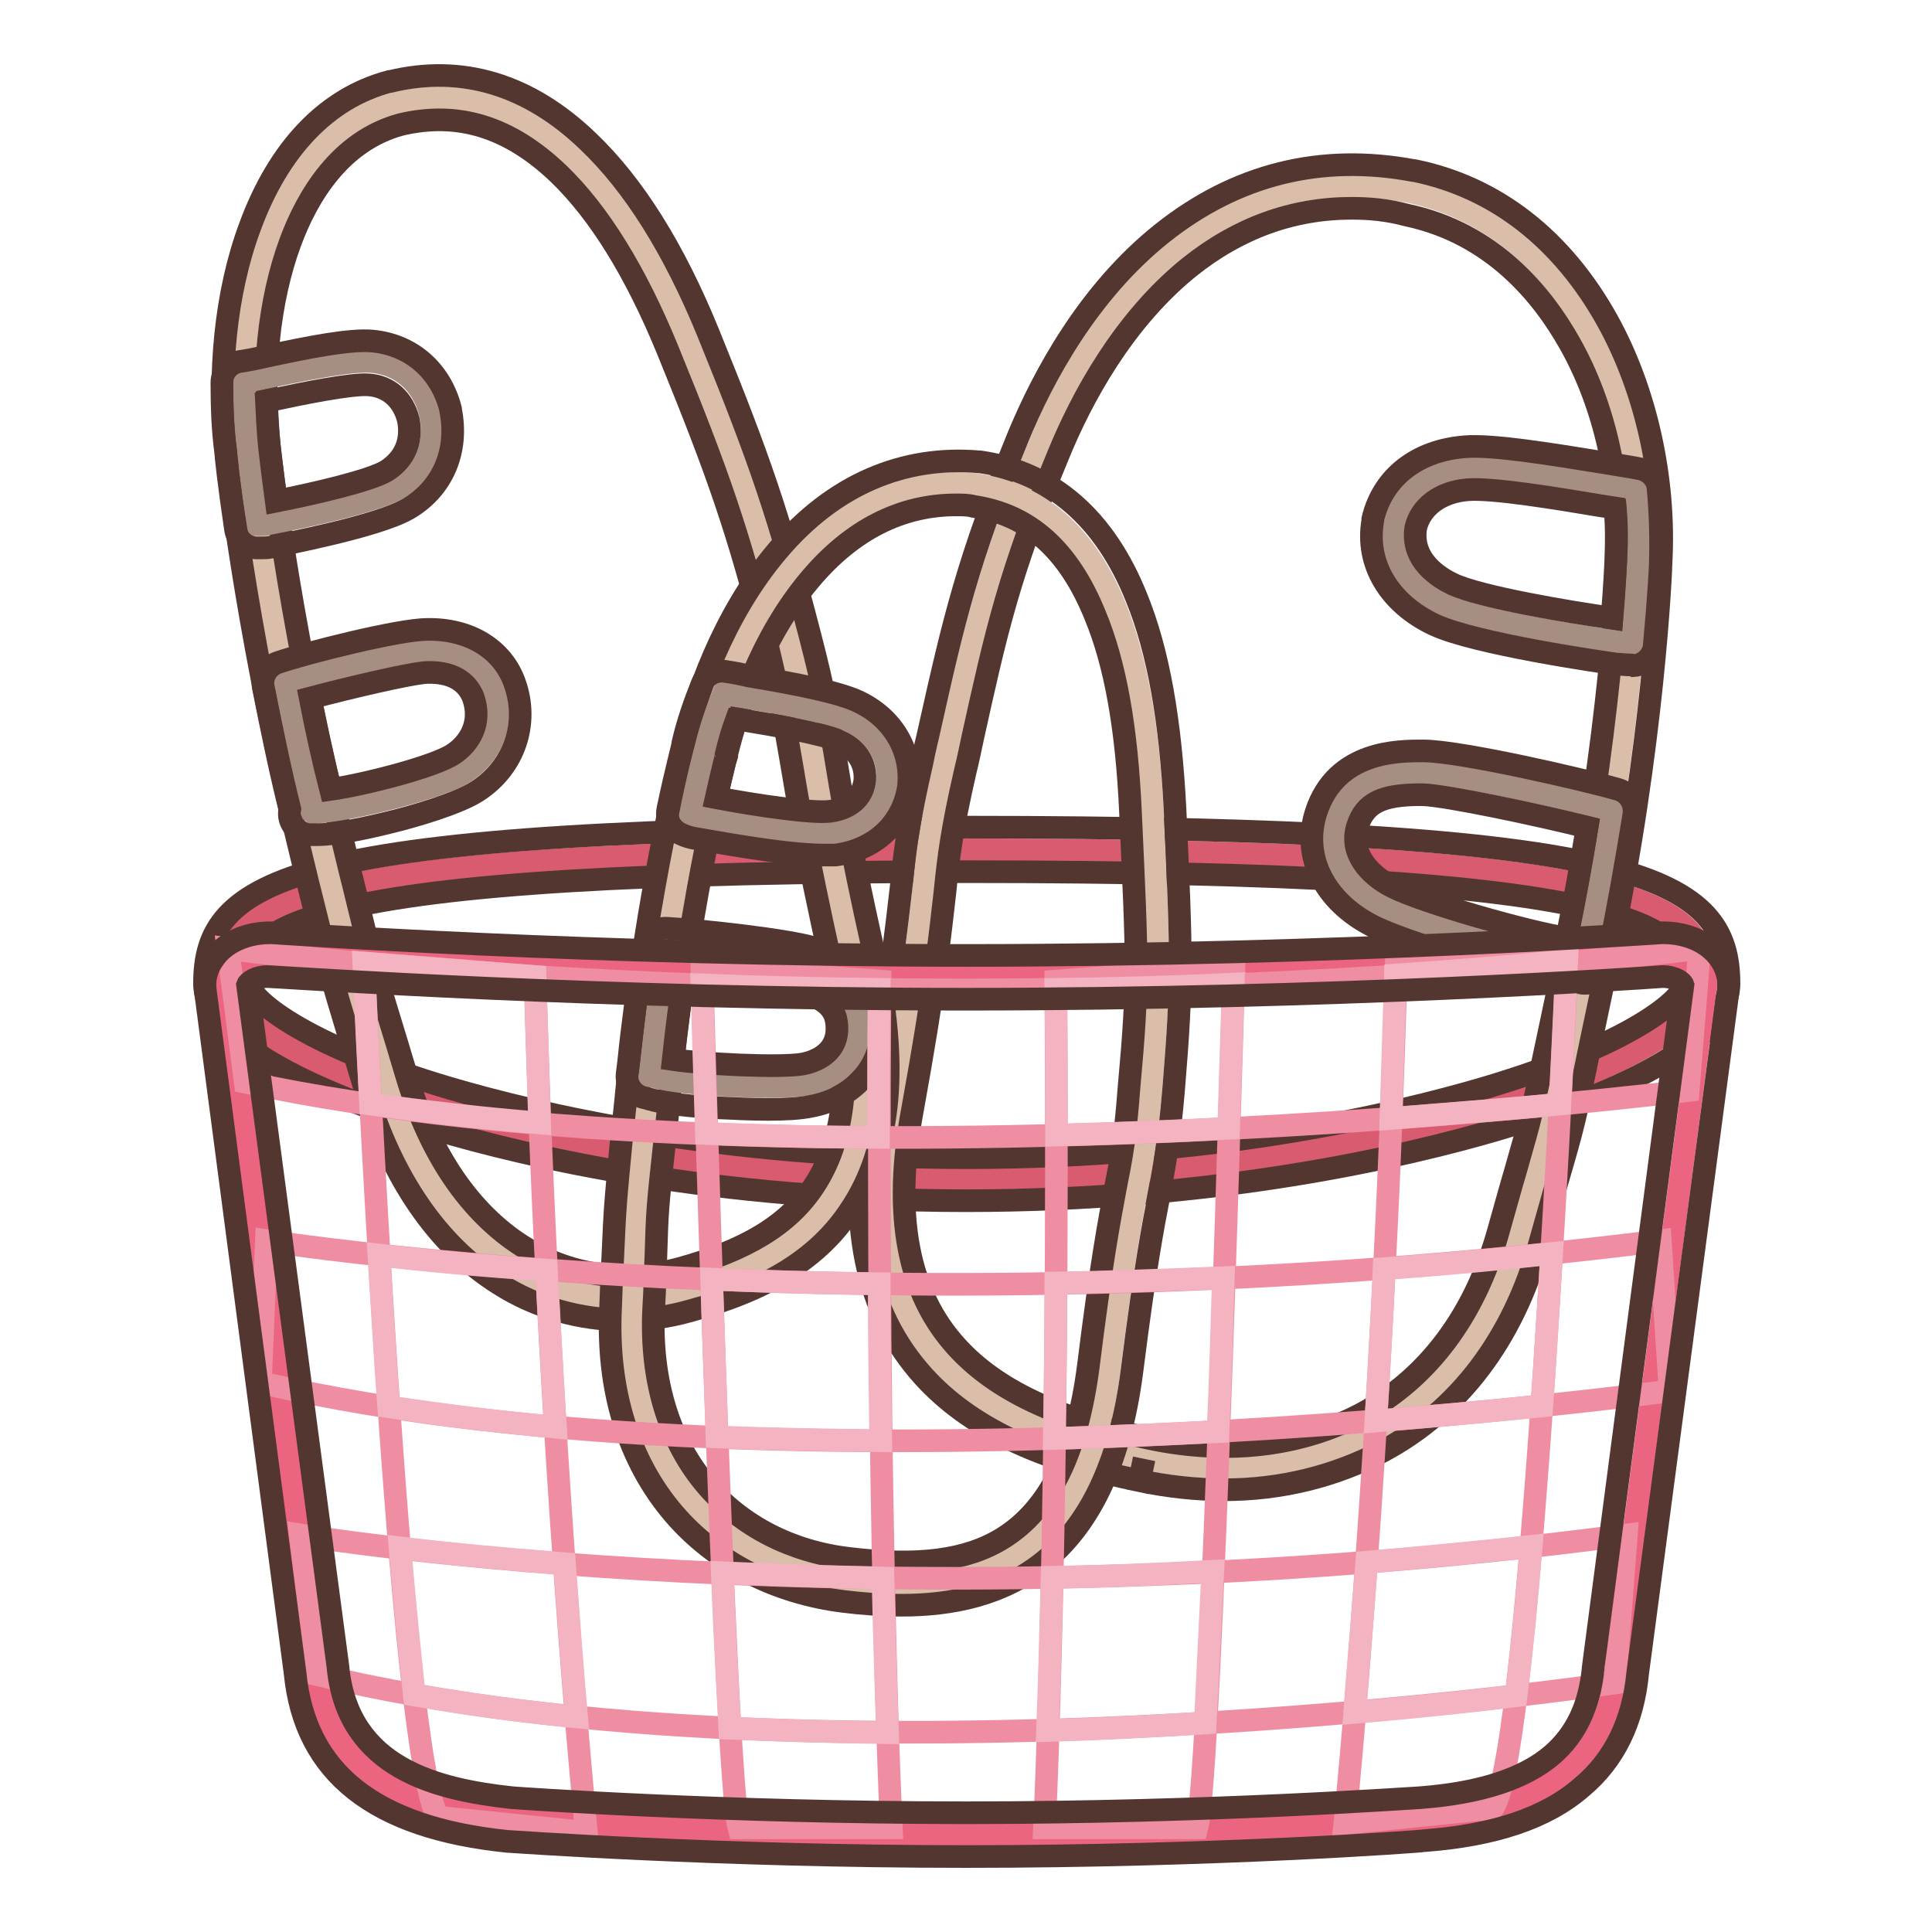 <?xml version="1.0" encoding="utf-8"?>
<!-- Svg Vector Icons : http://www.onlinewebfonts.com/icon -->
<!DOCTYPE svg PUBLIC "-//W3C//DTD SVG 1.1//EN" "http://www.w3.org/Graphics/SVG/1.1/DTD/svg11.dtd">
<svg version="1.1" xmlns="http://www.w3.org/2000/svg" xmlns:xlink="http://www.w3.org/1999/xlink" x="0px" y="0px" viewBox="0 0 256 256" enable-background="new 0 0 256 256" xml:space="preserve">
<g> <path stroke-width="3" fill-opacity="0" stroke="#d85b6f"  d="M226,130.3c0,9.8-43.9,26-98,26c-54.2,0-98-16.2-98-26c0-9.8,4.5-17.7,98-17.7 C221.5,112.6,226,120.5,226,130.3z"/> <path stroke-width="3" fill-opacity="0" stroke="#533630"  d="M128,159.1c-33.4,0-58.3-5.9-70.1-9.4c-11.5-3.4-30.8-10.5-30.8-19.4c0-6.8,2.7-12,16.2-15.4 c14.4-3.6,41.3-5.3,84.8-5.3c43.4,0,70.4,1.7,84.8,5.3c13.4,3.3,16.2,8.6,16.2,15.4c0,9-19.3,16-30.8,19.4 C186.3,153.2,161.4,159.1,128,159.1z M128,115.5c-42.9,0-69.4,1.6-83.3,5.1c-11.7,2.9-11.7,6.4-11.7,9.7c0,1.9,6.7,8,26.6,13.9 c11.6,3.4,35.8,9.2,68.5,9.2s56.9-5.8,68.5-9.2c19.9-5.9,26.6-12,26.6-13.9c0-3.3,0-6.8-11.7-9.7 C197.4,117.1,170.9,115.5,128,115.5z"/> <path stroke-width="3" fill-opacity="0" stroke="#dabeaa"  d="M151.6,193.3c21.4,4.5,42.6-4.3,49.6-29.4c5.7-20.1,3.4-10.5,9.2-38.4c5.8-27.9,6.7-51.2,6.7-51.2 c1.1-20.5-8.9-44.4-30.3-48.9c-25.1-4.7-41.1,14.1-49.1,33.6c-7.3,17.8-8.7,25.4-12.6,42.5c-3.8,16.8-1.3,13.4-7,45 C112.1,178.9,130.2,188.8,151.6,193.3z"/> <path stroke-width="3" fill-opacity="0" stroke="#533630"  d="M162.2,197.4c-3.6,0-7.4-0.4-11.2-1.2l0.6-2.9l-0.6,2.9c-13.5-2.8-22.6-7.2-28.6-13.8 c-7.8-8.6-10.2-20.5-7.3-36.4c3-16.3,3.7-23.3,4.3-28.4c0.5-4.9,0.9-8.4,2.8-16.7c0.3-1.6,0.7-3.1,1-4.5c3.2-14.3,5-22.1,11.7-38.5 c3.3-8,9.3-19.2,19.1-27c9.8-7.8,21-10.6,33.3-8.3h0.1c10.8,2.2,19.6,9.1,25.6,19.9c5.1,9.2,7.7,20.9,7.1,32c0,1-1,24.3-6.8,51.7 c-1,4.8-1.8,8.5-2.4,11.4c-2.3,11.2-2.3,11.2-4.6,19.1c-0.6,2-1.3,4.6-2.3,8.1c-3.5,12.6-10.7,22.1-20.8,27.5 C176.9,195.6,169.8,197.4,162.2,197.4z M179.1,27.6c-7.8,0-15,2.6-21.5,7.8c-8.8,7.1-14.3,17.4-17.3,24.7 c-6.6,15.9-8.3,23.6-11.4,37.6c-0.3,1.4-0.6,2.9-1,4.5c-1.8,7.9-2.2,11.2-2.7,16.1c-0.6,5.2-1.3,12.3-4.3,28.8 c-2.6,14-0.6,24.3,5.9,31.4c5.2,5.7,13.3,9.5,25.5,12.1c10.4,2.2,20.1,1,28.2-3.3c8.7-4.7,14.9-13,18-24c1-3.5,1.7-6.1,2.3-8.1 c2.2-7.7,2.2-7.7,4.5-18.6c0.6-2.9,1.4-6.6,2.4-11.4c5.7-27.3,6.7-50.5,6.7-50.7v-0.1c0.6-10-1.7-20.6-6.4-28.9 c-3.6-6.4-10.2-14.6-21.6-17C183.8,27.8,181.4,27.6,179.1,27.6L179.1,27.6z"/> <path stroke-width="3" fill-opacity="0" stroke="#a68f82"  d="M217.1,74.3c0.2-3.1,0.1-6.3-0.3-9.4c-4.3-0.6-17.8-3.1-22.5-2.8c-5,0.4-8.6,3-9.6,7.3 c-0.8,5,2.3,8.7,6.6,10.7c5.2,2.4,23.3,5,23.3,5c0.6,0.1,1.1,0.1,1.7,0.1C216.9,78.4,217.1,74.3,217.1,74.3z"/> <path stroke-width="3" fill-opacity="0" stroke="#533630"  d="M215.9,88.1c-0.6,0-1.1-0.1-1.7-0.1c-2.1-0.3-18.7-2.7-24.1-5.2c-6-2.8-9.2-8.1-8.2-13.8c0-0.1,0-0.1,0-0.2 c1.3-5.5,5.8-9.1,12.2-9.6c3.6-0.3,11,0.9,19,2.2c1.7,0.3,3.2,0.5,4.1,0.7c1.3,0.2,2.4,1.3,2.5,2.6c0.3,3.3,0.4,6.6,0.3,9.9 c0,0.4-0.2,4.4-0.8,10.9c-0.1,1.4-1.3,2.6-2.7,2.7C216.3,88.1,216.1,88.1,215.9,88.1L215.9,88.1z M187.6,69.9 c-0.7,4.4,3.2,6.7,4.9,7.5c3.6,1.7,15.4,3.7,21.1,4.5c0.4-4.8,0.5-7.7,0.5-7.7v-0.1c0.1-2.2,0.1-4.5-0.1-6.8 c-0.6-0.1-1.3-0.2-2-0.3c-5.4-0.9-14.3-2.4-17.6-2.1C190.9,65.2,188.3,67.1,187.6,69.9L187.6,69.9z"/> <path stroke-width="3" fill-opacity="0" stroke="#a68f82"  d="M210,127.4c0.1-0.6,0.3-1.2,0.4-1.9c1.3-6.4,2.4-12.5,3.3-18.1c-4.9-1.3-20.9-5-25.1-5 c-4.3,0-9.5,0.5-11.4,6.1c-1.6,4.8,1.3,9.2,6,11.6c5,2.6,23.9,7.8,26.2,7.1C209.9,127.4,209.8,127.4,210,127.4z"/> <path stroke-width="3" fill-opacity="0" stroke="#533630"  d="M210,130.3c-0.2,0-0.4,0-0.6-0.1c-0.1,0-0.1,0-0.2,0c-1.4,0.1-4.5-0.3-12.6-2.5c-5.2-1.4-11.7-3.5-14.7-5 c-6.5-3.3-9.4-9.3-7.5-15.1c2.7-8.2,11-8.1,14.2-8.1c4.8,0,21.3,3.8,25.8,5.1c1.4,0.4,2.3,1.8,2.1,3.3c-1,6.2-2.1,12.4-3.3,18.3 l-0.4,1.9c-0.1,0.8-0.6,1.4-1.3,1.8C211.1,130.2,210.5,130.3,210,130.3L210,130.3z M188.2,105.3c-5.1,0-7.3,1.1-8.3,4.1 c-1.2,3.6,1.6,6.6,4.6,8.1c4.1,2.1,18.3,6.1,23.1,6.8c1-4.8,1.9-9.7,2.7-14.7c-6.4-1.6-18.6-4.2-21.8-4.3 C188.4,105.3,188.3,105.3,188.2,105.3z"/> <path stroke-width="3" fill-opacity="0" stroke="#dabeaa"  d="M90.7,170.9c-15.9,4.3-32.5-3.9-39.6-27.4c-5.7-18.8-3.3-9.8-9.6-35.9c-6.4-26.1-8.7-48-8.7-48 c-2.3-19.2,3.7-41.7,19.6-45.9c18.7-4.5,31.2,13.2,38.7,31.4c6.8,16.7,9.2,23.8,13.4,39.8c4,15.8,1.9,12.6,8.5,42.1 C119.7,157.3,106.6,166.6,90.7,170.9L90.7,170.9z"/> <path stroke-width="3" fill-opacity="0" stroke="#533630"  d="M82.8,174.9c-5.9,0-11.7-1.6-16.7-4.8c-8.1-5.1-14.2-14-17.7-25.7c-1-3.2-1.7-5.7-2.3-7.6 c-2.2-7.3-2.2-7.3-4.8-17.8c-0.7-2.7-1.5-6.2-2.6-10.7c-6.2-25.6-8.6-47.5-8.7-48.3c-1.2-10.4-0.1-21.3,3.1-29.9 C36.9,19.7,43.3,13,51.6,10.8c0,0,0.1,0,0.1,0c9.5-2.3,18.4,0.4,26.2,7.9C84,24.5,89.3,33,93.8,44c7,17.2,9.4,24.3,13.5,40.1 c2,7.7,2.5,11,3.3,15.6c0.8,4.8,1.8,11.4,5.2,26.6c3.3,14.8,2.3,25.9-3.1,34c-4.2,6.4-11,10.6-21.3,13.4 C88.6,174.5,85.7,174.9,82.8,174.9z M53.1,16.5c-8.1,2.2-12.4,9.6-14.6,15.5c-2.9,7.8-3.9,17.7-2.8,27.2v0c0,0.2,2.4,22,8.6,47.6 c1.1,4.5,1.9,8,2.6,10.7c2.5,10.3,2.5,10.3,4.7,17.5c0.6,1.9,1.3,4.3,2.3,7.6c3.1,10.4,8.4,18.1,15.3,22.5c6.2,3.9,13.4,5,20.8,3 c8.8-2.4,14.5-5.8,17.9-11c4.4-6.7,5.1-16.3,2.2-29.5c-3.4-15.4-4.5-22.1-5.3-26.9c-0.8-4.6-1.3-7.6-3.1-15.1 c-4-15.5-6.4-22.5-13.3-39.4C84.2,36,79.4,28.2,74,23C67.5,16.8,60.7,14.7,53.1,16.5z"/> <path stroke-width="3" fill-opacity="0" stroke="#a68f82"  d="M32.9,59.5c-0.4-2.9-0.5-5.9-0.5-8.9c3.2-0.6,13.3-3,16.8-2.7c3.8,0.3,6.8,2.8,7.8,6.8 c1,4.6-1.1,8.2-4.2,10c-3.8,2.2-17.3,4.7-17.3,4.7c-0.4,0.1-0.8,0.1-1.3,0.1C33.2,63.4,32.9,59.5,32.9,59.5z"/> <path stroke-width="3" fill-opacity="0" stroke="#533630"  d="M34.5,72.6c-0.2,0-0.3,0-0.6,0c-1.4-0.1-2.5-1.1-2.7-2.5c-0.9-6.1-1.3-9.9-1.3-10.2c-0.4-3-0.5-6.1-0.5-9.2 c0-1.4,1-2.6,2.4-2.8c0.7-0.1,1.8-0.3,3.1-0.6c6-1.3,11.6-2.4,14.5-2.1c5.1,0.5,9,3.9,10.3,9c0,0,0,0.1,0,0.1 c1.1,5.4-1,10.4-5.6,13.1c-4.1,2.4-16.6,4.7-18.2,5.1C35.5,72.6,35,72.6,34.5,72.6z M35.3,53.1c0.1,2.1,0.2,4.1,0.4,6.1v0 c0,0,0.3,2.7,0.9,7.2c5.1-1,12.4-2.7,14.6-4c1.1-0.7,3.7-2.7,2.9-6.8c-0.7-2.7-2.6-4.4-5.2-4.6c-2.3-0.2-9.1,1.2-12.8,2 C35.8,53,35.6,53,35.3,53.1z"/> <path stroke-width="3" fill-opacity="0" stroke="#a68f82"  d="M41.4,107.4c-0.1-0.6,0.3,0.8,0.1,0.1c-1.5-5.9-2.7-11.7-3.7-17c3.6-1.3,15.7-4.2,18.8-4.3 c3.3,0,7.3,1,8.8,5.2c1.6,4.4-0.3,8.6-3.8,10.9c-3.6,2.4-18.5,5.8-20.3,5.2C41.1,107.8,41.5,107.3,41.4,107.4z"/> <path stroke-width="3" fill-opacity="0" stroke="#533630"  d="M42,110.6c-0.3,0-0.6,0-0.8,0c-0.8,0-1.6-0.4-2.2-1c-0.5-0.6-0.8-1.4-0.6-2.4c-1.3-5.2-2.4-10.6-3.5-16.1 c-0.3-1.4,0.5-2.8,1.9-3.3c3.8-1.3,16.1-4.4,19.8-4.4c5.6-0.1,10,2.6,11.6,7.1c1.9,5.3,0,11.1-4.9,14.3c-2.6,1.7-8.5,3.4-11.8,4.2 C46.2,110.3,43.5,110.6,42,110.6z M41.1,92.5c0.8,4.1,1.7,8.2,2.7,12.1c4.3-0.6,13.8-3,16.3-4.7c2.1-1.4,3.8-4.1,2.6-7.5 c-0.6-1.5-2.1-3.4-6.1-3.3C54.4,89.2,46,91.2,41.1,92.5L41.1,92.5z"/> <path stroke-width="3" fill-opacity="0" stroke="#dabeaa"  d="M112.1,209.3c-16.3-2-29.2-14.4-28.4-35.8c0.7-17.2,0.1-9.1,2.5-32.4c2.4-23.3,7.2-41.9,7.2-41.9 c4-16.3,15.4-37,35.9-35c18.9,2.8,22.5,26,23.4,43.3c0.9,19.6,1,22.4-0.2,36.8c-1.3,14.2-2.2,10.8-5.5,37 C143.6,208.2,128.4,211.3,112.1,209.3z"/> <path stroke-width="3" fill-opacity="0" stroke="#533630"  d="M119.5,212.7c-2.7,0-5.3-0.2-7.7-0.5c-9-1.1-17-5.2-22.5-11.6c-6-7-8.9-16.4-8.4-27.2 c0.1-3,0.2-5.2,0.3-6.9c0.3-6.7,0.3-6.7,1.2-16.1c0.3-2.4,0.6-5.5,1-9.6c2.3-22.9,7.1-41.5,7.3-42.3c1.4-5.8,4.9-16.8,12.4-25.6 c7.3-8.6,16.5-12.6,26.7-11.7c0.1,0,0.1,0,0.1,0c9.5,1.4,16.5,7.5,20.7,18c2.9,7.1,4.5,16.3,5.1,28.1c0.9,19.6,1,22.6-0.2,37.2 c-0.6,7-1.2,9.8-1.9,13.8c-0.8,4.1-1.9,9.8-3.6,23.3C146.7,207.5,132.5,212.7,119.5,212.7L119.5,212.7z M126.7,66.9 c-7.3,0-13.8,3.3-19.3,9.8c-6.7,7.9-9.8,17.9-11.1,23.2v0.1c-0.1,0.2-4.8,18.6-7.2,41.4c-0.4,4-0.7,7.1-1,9.6 c-1,9.2-1,9.2-1.2,15.7c-0.1,1.7-0.1,4-0.3,7c-0.4,9.3,2.1,17.4,7.1,23.2c4.6,5.3,11.1,8.7,18.8,9.6c9.1,1.1,15.6,0.3,20.4-2.7 c6.1-3.8,9.8-11.2,11.3-22.7c1.7-13.7,2.8-19.4,3.6-23.7c0.8-4,1.3-6.6,1.8-13.3c1.3-14.2,1.1-16.7,0.2-36.4 c-0.5-11.2-2-19.7-4.7-26.2c-3.5-8.6-8.7-13.3-16.1-14.4C128.3,66.9,127.5,66.9,126.7,66.9L126.7,66.9z"/> <path stroke-width="3" fill-opacity="0" stroke="#a68f82"  d="M93.5,99.2c0.6-2.5,1.4-4.9,2.4-7.3c3.2,0.6,13.4,2.1,16.6,3.6c3.5,1.6,5.4,4.6,5.1,8.2 c-0.6,4.1-3.7,6.2-7.2,6.7c-4.3,0.5-17.7-2.1-17.7-2.1c-0.4-0.1-0.8-0.2-1.2-0.4C92.6,102.4,93.5,99.2,93.5,99.2z"/> <path stroke-width="3" fill-opacity="0" stroke="#533630"  d="M109.1,113.3c-5.4,0-15.6-2-17-2.2c-0.6-0.1-1.3-0.3-1.9-0.6c-1.3-0.6-2-1.9-1.7-3.3c1.1-5.3,2-8.4,2-8.8 c0.6-2.6,1.5-5.2,2.5-7.7c0.5-1.3,1.9-2,3.3-1.7c0.7,0.1,1.8,0.3,3.1,0.6c6,1,11.6,2.1,14.2,3.3c4.6,2.1,7.2,6.4,6.8,11.1 c0,0.1,0,0.1,0,0.1c-0.7,5-4.4,8.5-9.7,9.2C110.3,113.3,109.8,113.3,109.1,113.3z M94.9,105.7c5.2,1,12.7,2.1,15.1,1.8 c1.5-0.2,4.2-1,4.6-4.1c0.2-3.1-2-4.6-3.4-5.2c-2.2-1-9.1-2.2-12.8-2.8c-0.3-0.1-0.5-0.1-0.8-0.1c-0.6,1.6-1,3.1-1.4,4.7v0.1 C96.3,99.9,95.7,102.1,94.9,105.7z"/> <path stroke-width="3" fill-opacity="0" stroke="#a68f82"  d="M86.1,142.6c0.1-0.5,0.1-1,0.2-1.6c0.6-5.3,1.2-10.4,1.9-15.1c3.8,0.2,16,1.5,19,2.6 c3.1,1.1,6.6,2.8,6.6,7.7c0,4.1-3.1,6.8-7,7.5c-4.2,0.7-18.8-0.1-20.3-1.2C86.2,142.6,86.2,142.6,86.1,142.6z"/> <path stroke-width="3" fill-opacity="0" stroke="#533630"  d="M101.8,147c-2.1,0-4.4-0.1-6.4-0.2c-6.1-0.3-8.6-0.9-9.8-1.3h0c-1.5-0.2-2.7-1.6-2.5-3.2l0.2-1.6 c0.5-4.9,1.2-10,2-15.2c0.2-1.5,1.5-2.6,3.1-2.5c3.6,0.2,16.3,1.5,19.8,2.7c2.4,0.8,8.6,3,8.6,10.5c0,5.2-3.8,9.4-9.4,10.4 C106,146.9,104,147,101.8,147z M89.2,140.4c4,0.6,14,1.1,17.1,0.6c1.1-0.2,4.6-1.1,4.6-4.7c0-2.5-1.2-3.7-4.7-5 c-2-0.7-10.3-1.7-15.6-2.2C90.1,132.9,89.6,136.7,89.2,140.4L89.2,140.4z"/> <path stroke-width="3" fill-opacity="0" stroke="#eb6581"  d="M188.4,241.1c0,0-27.2,2-60.4,2c-33.2,0-60.4-2-60.4-2c-17.9-1.8-24.6-9.2-25.6-19.7L30,130.8 c-0.2-2.3,2.4-4.3,5.7-4.3c0,0,41.7,3,92.3,3c50.7,0,92.3-3,92.3-3c3.3,0,5.9,2,5.7,4.3l-11.9,90.6 C213,231.9,206.6,239.7,188.4,241.1L188.4,241.1z"/> <path stroke-width="3" fill-opacity="0" stroke="#ef8da2"  d="M30.2,125.7c0,0,89.3,12.3,195,0l-1.5,18.8c0,0-117.3,14.7-191.2-1.1L30.2,125.7z M35.3,164.4 c0,0,81.6,13,184.7,0l1.3,19.9c0,0-114.5,15.6-186.8-1.1L35.3,164.4z M39.8,203.4c0,0,77.6,12.9,175.7,0L214,223 c0,0-103.3,15.4-172-1.1L39.8,203.4z"/> <path stroke-width="3" fill-opacity="0" stroke="#ef8da2"  d="M48.2,127.6c0,0,4.7,106.2,9.9,113.2l19.6,2c0,0-5.1-50.8-6.8-113.4L48.2,127.6z M93,128.2 c0,0,3,107,4.9,114h20.2c0,0-2-40.9-1.5-112.2L93,128.2L93,128.2z M207.7,126.4c0,0-4.7,106.2-9.9,113.2l-19.6,2 c0,0,5.1-50.8,6.8-113.4L207.7,126.4L207.7,126.4z M163.5,128.2c0,0-3,107-4.9,114h-20.2c0,0,2-40.9,1.5-112.2L163.5,128.2 L163.5,128.2z"/> <path stroke-width="3" fill-opacity="0" stroke="#f4b3c1"  d="M70.9,129.4l-22.7-1.8c0,0,0.3,7.5,0.9,18.7c7.3,1,14.8,1.9,22.4,2.5C71.3,142.6,71.1,136.1,70.9,129.4z  M162.8,149.5c0.3-8.9,0.5-15.8,0.6-19.1c-8.1,0.4-15.9,0.6-23.5,0.7c0.1,6.7,0.1,13.2,0.1,19.3 C147.9,150.2,155.6,149.9,162.8,149.5L162.8,149.5z M116.4,150.7c0-6.2,0-12.8,0.1-19.6c-8.3-0.1-16.2-0.3-23.5-0.6 c0.1,3.5,0.3,10.6,0.6,19.7C101.3,150.5,108.9,150.7,116.4,150.7L116.4,150.7z M206.7,146.3c0.5-9.5,0.8-16.6,0.9-19 c-7.7,0.8-15.3,1.4-22.7,1.9c-0.2,6.5-0.4,12.8-0.6,19C193,147.5,200.6,146.9,206.7,146.3z M94.3,169.5c0.2,6.8,0.5,13.9,0.7,20.9 c7.3,0.3,14.5,0.4,21.7,0.5c-0.1-6.4-0.2-13.3-0.2-20.8C108.6,170,101.2,169.8,94.3,169.5z M72.4,168.3c-8.9-0.6-16.3-1.3-22.2-2 c0.4,6.5,0.8,13.3,1.3,20.1c7.1,1.1,14.5,2,22.1,2.7C73.2,182.5,72.8,175.6,72.4,168.3z M139.7,190.6c7.5-0.2,14.8-0.6,21.7-0.9 c0.3-6.8,0.5-13.7,0.7-20.4c-7.7,0.3-15.1,0.6-22.2,0.7C139.9,177.4,139.8,184.3,139.7,190.6L139.7,190.6z M179.5,226.9 c8.4-0.7,15.7-1.5,21.4-2.2c0.7-5.6,1.4-12.4,2-19.8c-7.4,0.8-14.7,1.5-21.8,2.1C180.5,214.8,179.9,221.5,179.5,226.9L179.5,226.9z  M182.3,188.3c8.5-0.7,15.9-1.4,22-2c0.5-6.8,0.9-13.7,1.3-20.2c-7.5,0.8-14.9,1.5-22.2,2C183.1,175.2,182.7,181.9,182.3,188.3z  M95.7,208.4c0.3,7.8,0.7,14.9,1,20.6c7,0.3,14,0.5,20.9,0.6c-0.2-5.3-0.4-12.1-0.6-20.5C109.5,208.9,102.3,208.7,95.7,208.4z  M53,205.1c0.6,7.2,1.3,13.9,1.9,19.5c7,1.2,14.2,2.2,21.5,2.9c-0.5-5.5-1-12.4-1.6-20.3C66,206.5,58.6,205.8,53,205.1z M139.4,209 c-0.2,8.3-0.4,15.1-0.6,20.3c7.3-0.2,14.3-0.6,20.9-1c0.3-5.6,0.6-12.5,1-20.1C153.4,208.6,146.3,208.9,139.4,209z"/> <path stroke-width="3" fill-opacity="0" stroke="#533630"  d="M128,246c-33,0-60.4-2-60.6-2h-0.1c-17.7-1.8-26.9-9.1-28.2-22.3l-11.9-90.5v-0.1c-0.2-1.7,0.4-3.3,1.6-4.7 c1.6-1.8,4.2-2.8,7-2.8h0.2c0.4,0,42.2,3,92.1,3c50,0,91.7-3,92.1-3h0.2c2.8,0,5.4,1,7,2.8c1.2,1.3,1.8,3,1.6,4.7v0.1L217,221.7 c-0.6,6.4-3.1,11.5-7.4,15.1c-4.7,4.1-11.6,6.4-20.9,7.1C188.4,244,161,246,128,246z M67.8,238.2c1.2,0.1,28,2,60.2,2 c32.6,0,59.7-2,60.2-2c7.9-0.6,13.8-2.5,17.5-5.7c3.1-2.7,4.9-6.4,5.4-11.4V221l11.9-90.5c-0.1-0.3-1-1.1-2.7-1.1 c-2.5,0.2-43.6,3-92.4,3s-89.9-2.9-92.4-3c-1.7,0-2.6,0.8-2.7,1.1L44.8,221v0.1C46.2,234.3,57.8,237.1,67.8,238.2z"/></g>
</svg>